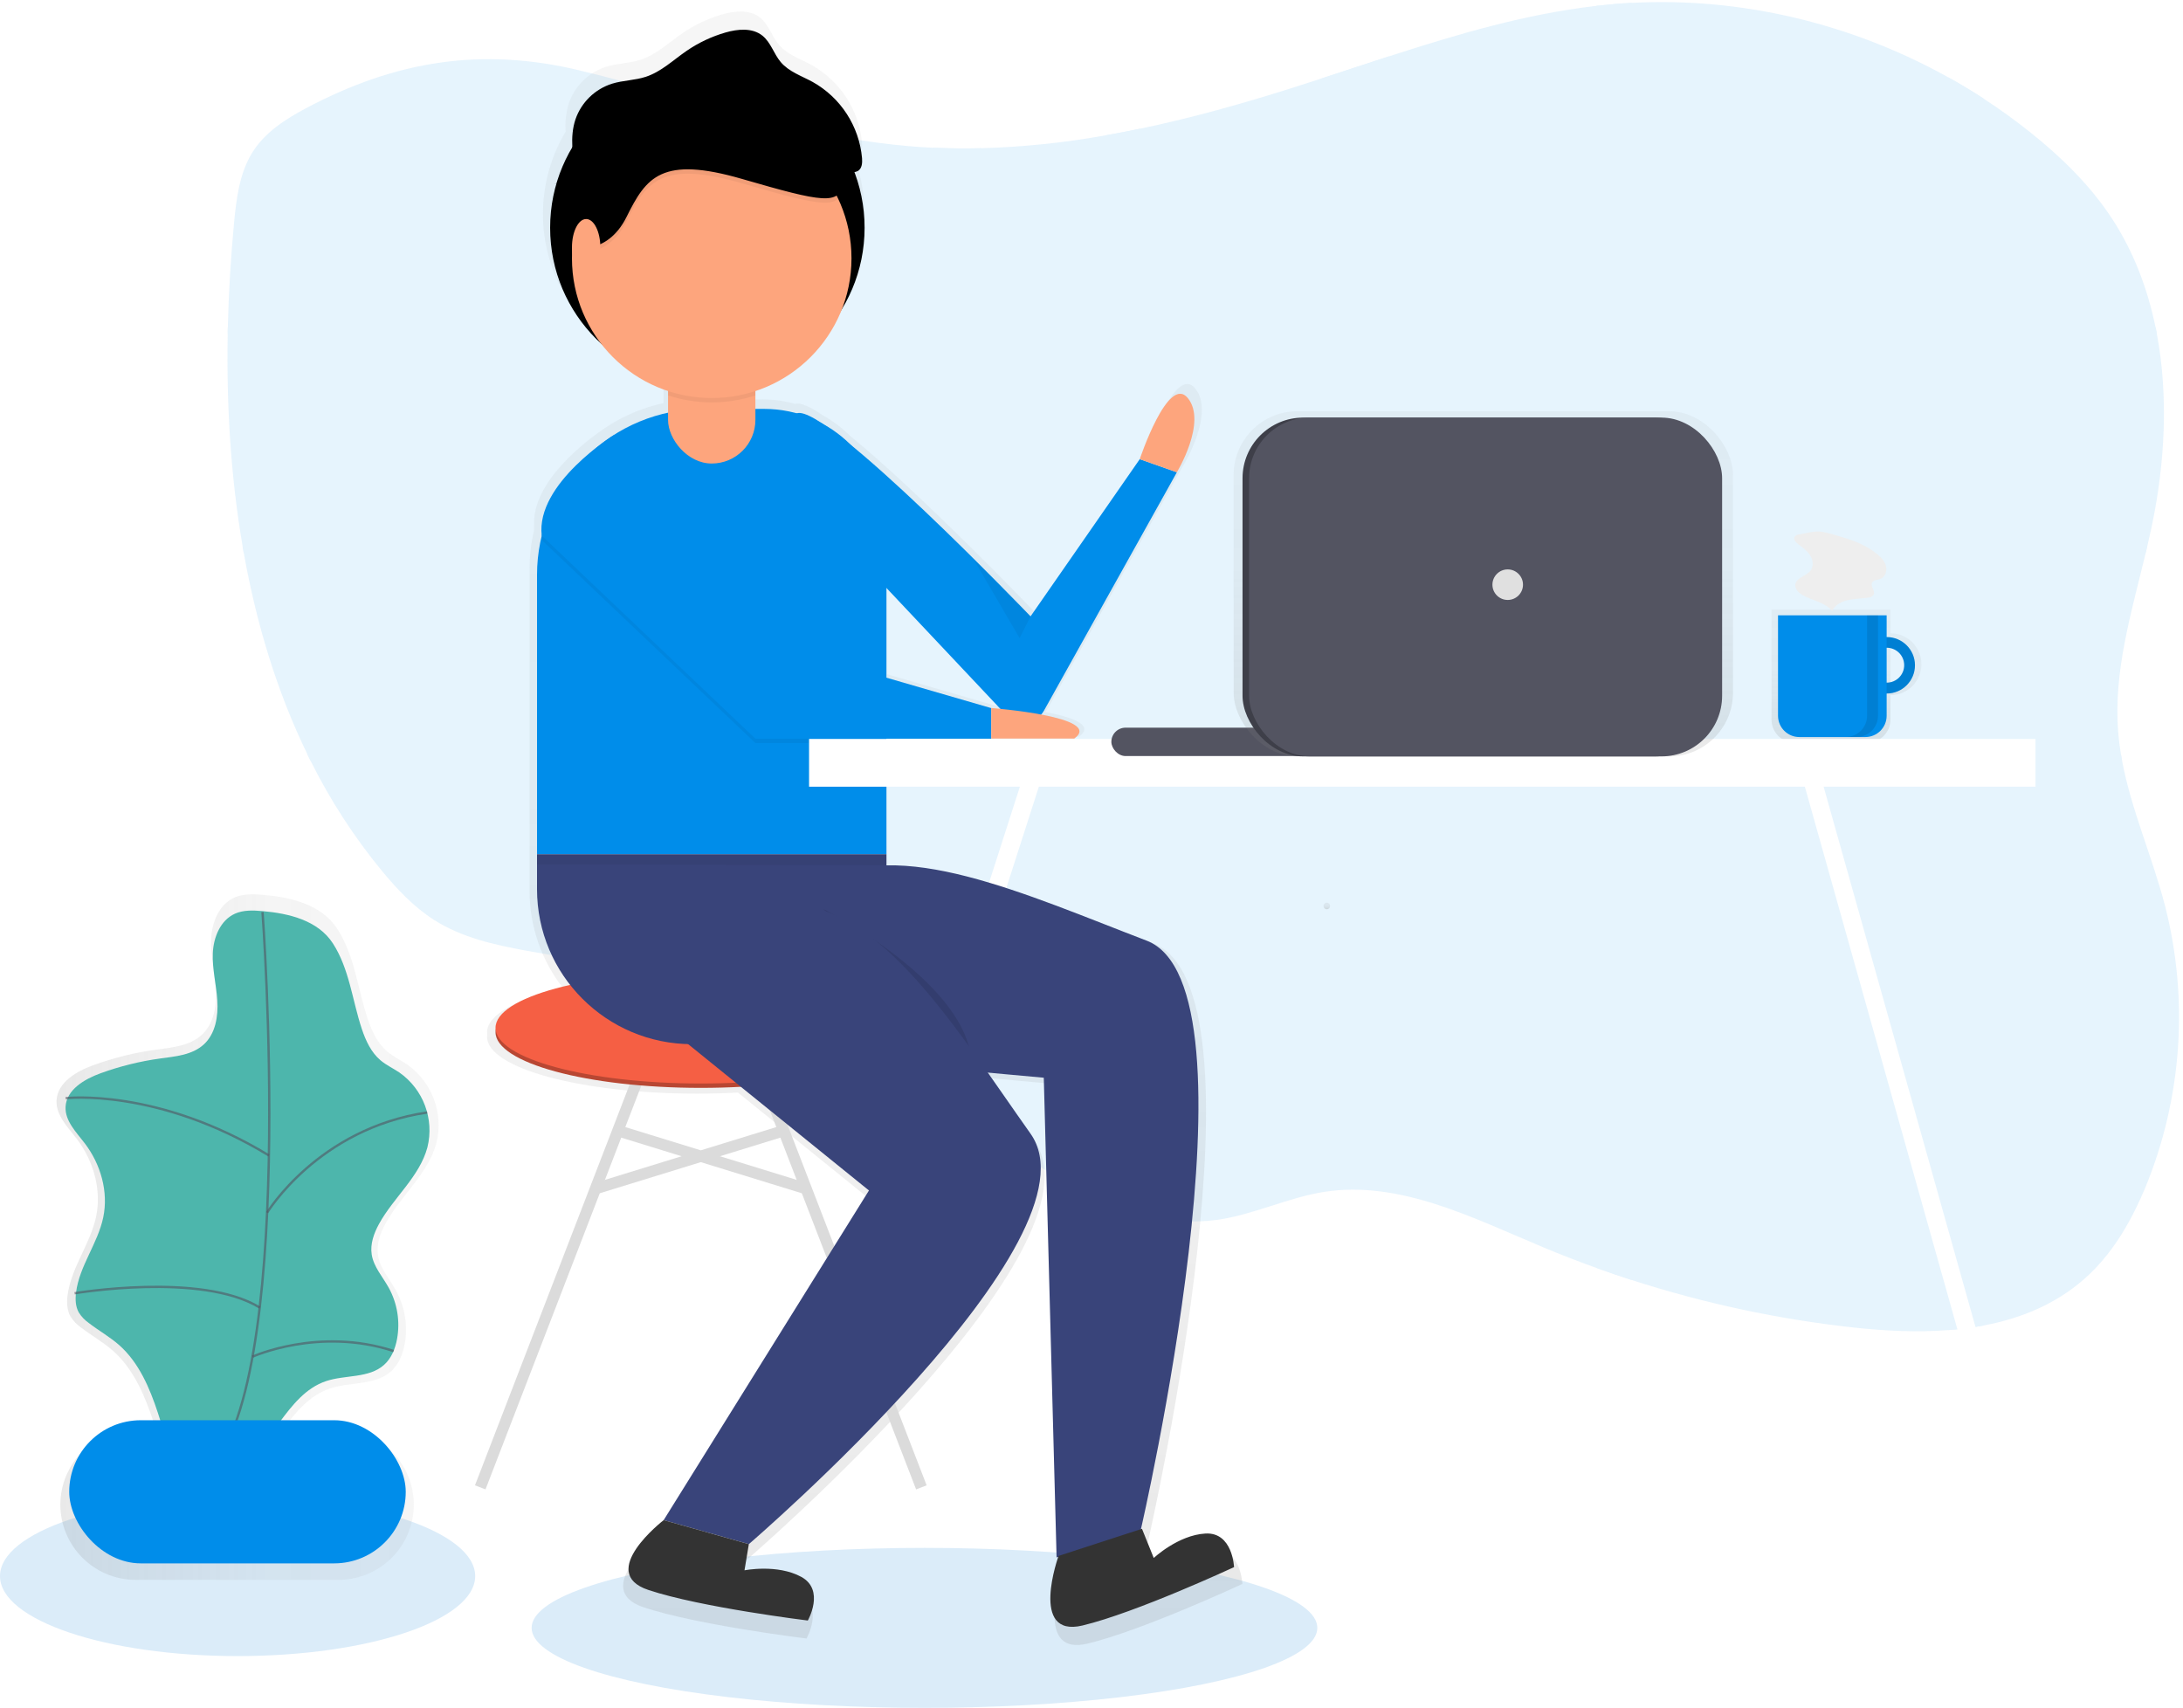 <?xml version="1.0" encoding="UTF-8"?> <svg xmlns="http://www.w3.org/2000/svg" width="464" height="363" viewBox="0 0 464 363"><defs><linearGradient id="login-a" x1="50.004%" x2="50.004%" y1="100%" y2="0%"><stop offset="0%" stop-color="gray" stop-opacity=".25"></stop><stop offset="54%" stop-color="gray" stop-opacity=".12"></stop><stop offset="100%" stop-color="gray" stop-opacity=".1"></stop></linearGradient><linearGradient id="login-b" x1="50.006%" x2="50.006%" y1="99.997%" y2=".006%"><stop offset="0%" stop-color="gray" stop-opacity=".25"></stop><stop offset="54%" stop-color="gray" stop-opacity=".12"></stop><stop offset="100%" stop-color="gray" stop-opacity=".1"></stop></linearGradient><linearGradient id="login-c" x1="-.016%" x2="100.035%" y1="49.987%" y2="49.987%"><stop offset="0%" stop-color="gray" stop-opacity=".25"></stop><stop offset="54%" stop-color="gray" stop-opacity=".12"></stop><stop offset="100%" stop-color="gray" stop-opacity=".1"></stop></linearGradient><linearGradient id="login-d" x1="50%" x2="50%" y1="100%" y2="0%"><stop offset="0%" stop-color="gray" stop-opacity=".25"></stop><stop offset="54%" stop-color="gray" stop-opacity=".12"></stop><stop offset="100%" stop-color="gray" stop-opacity=".1"></stop></linearGradient></defs><g fill="none" fill-rule="evenodd"><ellipse cx="196.5" cy="346" fill="#DBECF9" rx="83.5" ry="17"></ellipse><ellipse cx="50.5" cy="335" fill="#DBECF9" rx="50.5" ry="17"></ellipse><g fill="#008DEA" fill-rule="nonzero" opacity=".1" transform="translate(48)"><path d="M408.061,252.246 C405.224,259.085 401.502,265.64 396.292,270.668 C389.945,276.794 382.062,280.136 373.621,281.734 C371.133,282.198 368.621,282.523 366.096,282.708 C359.426,283.221 352.596,282.88 346.046,282.168 C330,280.416 314.175,277.03 298.818,272.063 C296.295,271.248 293.787,270.391 291.293,269.491 C287.531,268.142 283.802,266.695 280.108,265.149 C265.059,258.859 249.501,250.839 233.491,253.326 C225.732,254.535 218.442,258.195 210.665,259.284 C205.207,260.001 199.66,259.607 194.359,258.124 C191.792,257.438 189.278,256.57 186.834,255.526 C181.327,253.132 176.087,250.165 171.201,246.674 C159.471,238.476 148.946,228.314 136.596,221.214 C122.981,213.384 107.91,209.662 92.555,206.886 C90.056,206.435 87.548,206.004 85.031,205.594 C77.927,204.421 70.805,203.337 63.785,202.053 C57.022,200.805 50.139,199.278 44.252,195.524 C40.051,192.846 36.519,189.137 33.279,185.229 C27.303,177.987 22.176,170.083 18,161.672 C17.779,161.23 17.562,160.787 17.349,160.345 C10.847,147.004 6.474,132.459 3.792,117.41 C3.712,116.968 3.637,116.525 3.562,116.082 C1.039,101.33 0.118,86.077 0.397,70.935 L0.423,69.607 C0.596,62.131 1.061,54.686 1.751,47.347 C2.247,42.186 2.911,36.831 5.584,32.493 C8.258,28.155 12.613,25.371 16.951,23.052 C36.134,12.84 54.508,9.999 75.125,14.947 C78.436,15.74 81.733,16.594 85.031,17.479 C87.54,18.152 90.05,18.847 92.555,19.546 C109.875,24.375 127.151,29.514 145.055,31.054 C146.784,31.205 148.515,31.32 150.247,31.4 C153.673,31.559 157.099,31.594 160.525,31.506 C169.35,31.258 178.144,30.353 186.834,28.797 C189.348,28.363 191.856,27.882 194.359,27.354 C205.159,25.101 215.861,22.096 226.391,18.772 C228.542,18.093 230.691,17.402 232.836,16.7 C237.669,15.12 242.503,13.509 247.345,11.942 C261.801,7.255 276.328,2.974 291.293,1.248 C292.574,1.104 293.854,0.975 295.135,0.863 C296.361,0.757 297.592,0.673 298.818,0.611 C322.033,-0.629 345.514,4.971 366.096,16.43 C368.652,17.85 371.16,19.36 373.621,20.963 C377.035,23.185 380.344,25.575 383.549,28.133 C390.118,33.378 396.266,39.349 400.949,46.524 C405.512,53.513 408.473,61.361 410.177,69.611 C410.27,70.054 410.359,70.497 410.438,70.939 C412.939,84.258 412.16,98.541 409.354,111.886 C409.057,113.285 408.743,114.688 408.416,116.087 C408.314,116.529 408.208,116.972 408.101,117.415 C405.074,130.034 401.205,142.618 402.214,155.52 C402.343,157.144 402.546,158.756 402.812,160.349 C402.887,160.792 402.962,161.234 403.047,161.677 C405.021,172.202 409.509,182.188 412.2,192.612 C417.252,212.419 415.801,233.326 408.061,252.246 Z"></path><path d="M373.621,70.939 L410.443,70.939 C410.363,70.497 410.275,70.054 410.182,69.611 L373.621,69.611 L373.621,20.963 C371.16,19.363 368.652,17.852 366.096,16.43 L366.096,69.611 L298.818,69.611 L298.818,0.611 C297.592,0.673 296.361,0.757 295.135,0.863 C293.909,0.969 292.572,1.102 291.293,1.248 L291.293,69.611 L195.244,69.611 L195.014,69.359 L247.345,11.938 C242.503,13.504 237.669,15.116 232.836,16.696 L194.359,58.918 L194.359,27.35 C191.853,27.875 189.345,28.356 186.834,28.793 L186.834,60.374 L160.525,31.501 C157.099,31.584 153.673,31.549 150.247,31.395 L184.842,69.359 L184.612,69.611 L92.547,69.611 L92.547,19.546 C90.041,18.847 87.532,18.152 85.022,17.479 L85.022,69.611 L0.415,69.611 L0.388,70.939 L85.031,70.939 L85.031,116.087 L3.553,116.087 C3.628,116.529 3.703,116.972 3.783,117.415 L85.031,117.415 L85.031,160.349 L17.34,160.349 C17.553,160.792 17.77,161.234 17.991,161.677 L85.031,161.677 L85.031,205.612 C87.545,206.025 90.053,206.456 92.555,206.904 L92.555,161.677 L186.834,161.677 L186.834,255.513 C189.278,256.556 191.792,257.425 194.359,258.111 L194.359,161.677 L291.293,161.677 L291.293,269.487 C293.79,270.39 296.298,271.247 298.818,272.058 L298.818,161.677 L366.096,161.677 L366.096,282.703 C368.621,282.518 371.133,282.193 373.621,281.73 L373.621,161.677 L403.047,161.677 C402.962,161.234 402.887,160.792 402.812,160.349 L373.599,160.349 L373.599,117.415 L408.079,117.415 C408.185,116.972 408.292,116.529 408.393,116.087 L373.621,116.087 L373.621,70.939 Z M366.096,70.939 L366.096,116.087 L298.818,116.087 L298.818,70.939 L366.096,70.939 Z M291.293,116.087 L194.359,116.087 L194.359,70.939 L291.293,70.939 L291.293,116.087 Z M92.555,70.939 L185.506,70.939 L186.834,72.148 L186.834,116.087 L92.555,116.087 L92.555,70.939 Z M92.555,160.349 L92.555,117.415 L186.834,117.415 L186.834,160.349 L92.555,160.349 Z M194.359,160.349 L194.359,117.415 L291.293,117.415 L291.293,160.349 L194.359,160.349 Z M366.096,160.349 L298.818,160.349 L298.818,117.415 L366.096,117.415 L366.096,160.349 Z"></path><path d="M333.75 39.849L333.165 39.849C333.583 39.608 333.851 39.172 333.878 38.69 333.878 37.778 332.758 37.03 331.39 37.03L313.951 37.03C312.583 37.03 311.459 37.778 311.459 38.69 311.459 39.606 312.583 40.354 313.951 40.354L314.535 40.354C314.118 40.596 313.85 41.032 313.823 41.514 313.823 42.293 314.637 42.952 315.726 43.129L310.698 43.129C309.326 43.129 308.206 43.877 308.206 44.789 308.206 45.701 309.326 46.453 310.698 46.453L328.141 46.453C329.514 46.453 330.633 45.705 330.633 44.789 330.633 44.01 329.819 43.355 328.726 43.178L333.75 43.178C335.117 43.178 336.237 42.43 336.237 41.514 336.237 40.597 335.117 39.849 333.75 39.849zM144.679 55.682L144.094 55.682C144.51 55.438 144.777 55.003 144.807 54.522 144.807 53.606 143.687 52.858 142.315 52.858L124.871 52.858C123.499 52.858 122.379 53.606 122.379 54.522 122.379 55.434 123.499 56.182 124.871 56.182L125.451 56.182C125.037 56.427 124.772 56.862 124.743 57.342 124.743 58.125 125.557 58.78 126.646 58.957L121.627 58.957C120.255 58.957 119.135 59.705 119.135 60.622 119.135 61.538 120.255 62.281 121.627 62.281L139.071 62.281C140.443 62.281 141.563 61.533 141.563 60.622 141.563 59.838 140.744 59.183 139.655 59.006L144.679 59.006C146.046 59.006 147.166 58.258 147.166 57.342 147.166 56.426 146.046 55.682 144.679 55.682zM360.51 123.43L359.926 123.43C360.341 123.185 360.608 122.751 360.639 122.27 360.639 121.358 359.519 120.61 358.147 120.61L340.703 120.61C339.331 120.61 338.211 121.358 338.211 122.27 338.211 123.182 339.331 123.93 340.703 123.93L341.283 123.93C340.868 124.174 340.603 124.609 340.575 125.09 340.575 125.869 341.389 126.528 342.478 126.705L337.454 126.705C336.087 126.705 334.967 127.453 334.967 128.365 334.967 129.277 336.087 130.029 337.454 130.029L354.902 130.029C356.27 130.029 357.394 129.281 357.394 128.365 357.394 127.586 356.576 126.931 355.487 126.754L360.51 126.754C361.878 126.754 362.998 126.006 362.998 125.09 362.998 124.173 361.878 123.43 360.51 123.43z"></path></g><g transform="translate(12 2)"><path fill="url(#login-a)" fill-rule="nonzero" d="M25.45,5.48 L25.45,0.422 L0.167,0.422 L0.167,23.803 C0.167,26.525 2.374,28.731 5.097,28.731 L20.521,28.731 C23.243,28.731 25.45,26.525 25.45,23.803 L25.45,18.611 C29.082,18.611 32.025,15.668 32.025,12.038 C32.025,8.409 29.082,5.466 25.45,5.466 L25.45,5.48 Z M25.45,16.096 L25.45,8.004 C26.928,7.954 28.316,8.714 29.07,9.985 C29.823,11.257 29.823,12.838 29.07,14.11 C28.316,15.382 26.928,16.142 25.45,16.092 L25.45,16.096 Z" opacity=".7" transform="translate(364.372 127.136)"></path><path fill="#008DEA" fill-rule="nonzero" d="M389.028,133.405 C385.713,133.405 383.026,136.091 383.026,139.404 C383.026,142.718 385.713,145.404 389.028,145.404 C392.343,145.404 395.03,142.718 395.03,139.404 C395.03,136.091 392.343,133.405 389.028,133.405 Z M389.028,143.098 C386.977,143.098 385.315,141.436 385.315,139.386 C385.315,137.336 386.977,135.674 389.028,135.674 C391.079,135.674 392.741,137.336 392.741,139.386 C392.741,141.436 391.079,143.098 389.028,143.098 Z"></path><path fill="#000" fill-rule="nonzero" d="M389.028,133.405 C385.713,133.405 383.026,136.091 383.026,139.404 C383.026,142.718 385.713,145.404 389.028,145.404 C392.343,145.404 395.03,142.718 395.03,139.404 C395.03,136.091 392.343,133.405 389.028,133.405 Z M389.028,143.098 C386.977,143.098 385.315,141.436 385.315,139.386 C385.315,137.336 386.977,135.674 389.028,135.674 C391.079,135.674 392.741,137.336 392.741,139.386 C392.741,141.436 391.079,143.098 389.028,143.098 Z" opacity=".1"></path><path fill="#008DEA" fill-rule="nonzero" d="M365.922,128.788 L389.01,128.788 L389.01,150.132 C389.01,152.63 386.983,154.656 384.484,154.656 L370.448,154.656 C367.948,154.656 365.922,152.63 365.922,150.132 L365.922,128.788 Z"></path><path fill="#000" fill-rule="nonzero" d="M384.851,128.788 L384.851,150.132 C384.851,151.326 384.376,152.47 383.532,153.314 C382.688,154.158 381.542,154.633 380.348,154.633 L382.669,154.633 C385.156,154.633 387.171,152.618 387.171,150.132 L387.171,128.788 L384.851,128.788 Z" opacity=".1"></path><path fill="#EEE" fill-rule="nonzero" d="M370.461,111.583 C370.061,111.595 369.686,111.786 369.44,112.102 C369.139,112.65 369.686,113.272 370.188,113.648 C371.116,114.344 372.086,115.04 372.717,116 C373.349,116.96 373.544,118.32 372.857,119.248 C371.961,120.464 369.816,120.728 369.607,122.222 C369.473,123.183 370.304,124.004 371.148,124.487 C373.228,125.679 375.911,125.995 377.415,127.86 C378.037,126.579 379.434,125.837 380.822,125.54 C382.21,125.243 383.653,125.248 385.064,125.034 C385.536,125.025 385.975,124.791 386.243,124.403 C386.638,123.605 385.514,122.644 385.904,121.846 C386.201,121.234 387.065,121.285 387.696,121.039 C388.726,120.64 389.149,119.318 388.856,118.255 C388.564,117.192 387.738,116.357 386.87,115.675 C384.549,113.819 381.717,112.757 378.872,111.963 C377.549,111.601 375.994,111.035 374.62,110.98 C373.246,110.924 371.789,111.36 370.461,111.583 Z"></path><path stroke="#FFF" stroke-width="3.84" d="M208.439,160.089 L160.166,310.425"></path><path fill="url(#login-b)" fill-rule="nonzero" d="M154.401,327.357 C148.464,327.7 143.172,332.674 143.172,332.674 L140.615,326.331 L140.406,326.401 C141.655,320.935 167.082,208.211 141.627,198.495 C122.071,191.029 101.328,181.791 85.073,182.134 L85.073,155.491 L107.859,155.491 L107.859,154.563 L125.896,154.563 C129.354,152.095 124.327,150.387 118.716,149.334 C118.945,149.072 119.147,148.787 119.319,148.485 L148.209,96.67 C148.209,96.67 154.856,85.756 150.581,80.536 C146.306,75.316 140.137,93.825 140.137,93.825 L116.404,127.99 C116.404,127.99 92.425,103.022 77.21,90.61 C75.519,88.934 73.611,87.492 71.538,86.323 C68.753,84.443 66.65,83.464 65.61,83.849 L65.582,83.849 C63.272,83.21 60.887,82.885 58.49,82.884 L56.591,82.884 L56.591,78.991 C65.203,76.149 72.1,69.617 75.404,61.174 C80.83,52.19 81.829,41.214 78.115,31.399 C78.398,31.365 78.67,31.27 78.913,31.12 C79.772,30.568 79.841,29.357 79.776,28.336 C79.143,21.396 75.129,15.213 69.045,11.809 C66.641,10.496 63.883,9.586 62.11,7.498 C60.588,5.703 59.947,3.192 58.1,1.726 C55.909,-0.014 52.743,0.283 50.056,1.063 C47.064,1.928 44.229,3.266 41.659,5.025 C38.753,7.016 36.126,9.572 32.78,10.677 C30.403,11.461 27.822,11.442 25.427,12.18 C21.702,13.359 18.754,16.231 17.481,19.924 C16.875,21.874 16.645,23.921 16.803,25.956 C15.347,28.388 14.2,30.993 13.391,33.71 L12.853,34.002 L13.373,33.77 C9.668,46.269 13.403,59.785 23,68.612 C26.717,73.449 31.803,77.057 37.598,78.968 L37.598,83.678 C33.463,84.569 29.519,86.184 25.947,88.448 C25.947,88.448 25.645,88.633 25.125,88.986 L24.968,89.093 C21.454,91.478 9.683,100.182 10.082,109.592 C10.082,109.954 10.082,110.318 10.082,110.683 C9.439,113.401 9.114,116.185 9.112,118.979 L9.112,187.294 C9.099,194.838 11.633,202.167 16.302,208.095 C6.396,210.313 0.084,213.663 0.084,217.426 C0.131,217.733 0.131,218.046 0.084,218.354 C0.084,225.035 20.043,230.455 44.704,230.455 C47.684,230.455 50.594,230.376 53.412,230.223 L81.262,252.755 L36.655,324.433 C36.655,324.433 21.941,335.82 33.332,339.62 C44.723,343.42 67.987,346.265 67.987,346.265 C67.987,346.265 71.784,339.62 66.562,336.776 C61.34,333.932 54.219,335.351 54.219,335.351 L55.148,329.658 C55.148,329.658 132.524,263.223 116.385,240.449 C113.299,236.092 110.212,231.596 107.102,227.17 L119.282,228.279 L122.067,332.567 L122.415,332.456 C121.719,334.507 116.798,349.967 127.706,347.35 C139.385,344.566 160.63,334.669 160.63,334.669 C160.63,334.669 160.337,327.013 154.401,327.357 Z M107.859,147.909 L85.073,141.297 L85.073,121.809 L109.836,148.067 C108.62,147.97 107.859,147.909 107.859,147.909 Z" opacity=".7" transform="translate(91.441)"></path><ellipse cx="138.35" cy="46.409" fill="#000" fill-rule="nonzero" rx="33.42" ry="33.408"></ellipse><path fill="#008DEA" fill-rule="nonzero" d="M176.412,122.969 L201.918,150.034 C203.006,151.191 204.581,151.76 206.158,151.564 C207.735,151.369 209.123,150.434 209.897,149.046 L238.146,98.382 L230.255,95.598 L207.047,129.006 C207.047,129.006 163.475,83.608 157.381,85.854 C151.286,88.1 176.412,122.969 176.412,122.969 Z"></path><path stroke="#DBDBDB" stroke-width="2.4" d="M127.674 216.697L90.076 314.137M146.241 216.697L183.838 314.137"></path><ellipse cx="136.957" cy="217.393" fill="#B84733" fill-rule="nonzero" rx="43.632" ry="11.832"></ellipse><ellipse cx="136.957" cy="216.465" fill="#F55F44" fill-rule="nonzero" rx="43.632" ry="11.832"></ellipse><path stroke="#DBDBDB" stroke-width="2.4" d="M118.595 238.102L159.762 250.783M155.315 238.102L114.148 250.783"></path><path fill="#008DEA" fill-rule="nonzero" d="M137.463,84.912 L150.418,84.912 C164.774,84.912 176.412,96.545 176.412,110.896 L176.412,179.568 L102.145,179.568 L102.145,120.227 C102.142,110.862 105.862,101.879 112.486,95.256 C119.11,88.633 128.095,84.912 137.463,84.912 Z"></path><path fill="#39447A" fill-rule="nonzero" d="M102.145,179.568 L176.412,179.568 L176.412,219.936 L135.101,219.936 C116.9,219.936 102.145,205.186 102.145,186.992 L102.145,179.568 Z"></path><path fill="#000" fill-rule="nonzero" d="M103.147,112.78 L148.561,155.932 L198.692,155.932 L198.692,149.436 L155.524,136.908 L118.599,91.324 C118.599,91.324 101.829,101.667 103.147,112.78 Z" opacity=".05"></path><path fill="#008DEA" fill-rule="nonzero" d="M103.147,111.852 L148.561,155.004 L198.692,155.004 L198.692,148.508 L155.524,135.98 L118.599,90.396 C118.599,90.396 101.829,100.739 103.147,111.852 Z"></path><path fill="#FDA57D" fill-rule="nonzero" d="M198.692 148.489C198.692 148.489 222.828 150.345 216.33 154.985L198.692 154.985 198.692 148.489zM230.255 95.593C230.255 95.593 236.289 77.497 240.467 82.601 244.644 87.705 238.146 98.377 238.146 98.377L230.255 95.593z"></path><polygon fill="#000" fill-rule="nonzero" points="102.145 179.577 102.145 181.74 176.412 181.897 176.412 179.577" opacity=".05"></polygon><path fill="#39447A" fill-rule="nonzero" d="M159.915,222.516 L209.859,227.068 L212.579,329.027 L230.464,323.208 C230.464,323.208 257.214,207.672 231.708,197.928 C206.202,188.184 178.63,175.364 162.171,185.818 C145.711,196.272 159.915,222.516 159.915,222.516 Z"></path><path fill="#000" fill-rule="nonzero" d="M162.951,191.177 C162.951,191.177 190.337,205.097 194.05,220.873" opacity=".1"></path><path fill="#39447A" fill-rule="nonzero" d="M133.708,219.481 L172.698,251.033 L129.066,321.097 L147.169,326.201 C147.169,326.201 222.828,261.241 207.047,238.969 C191.265,216.697 175.483,190.713 155.988,190.249 C136.493,189.785 133.708,219.481 133.708,219.481 Z"></path><polygon fill="#000" fill-rule="nonzero" points="194.978 116.937 204.726 133.641 207.047 129.001" opacity=".05"></polygon><path fill="#333" fill-rule="nonzero" d="M129.066 321.097C129.066 321.097 114.677 332.233 125.817 335.945 136.957 339.657 159.701 342.441 159.701 342.441 159.701 342.441 163.415 335.945 158.309 333.161 153.203 330.377 146.241 331.769 146.241 331.769L147.169 326.201 129.066 321.097zM212.997 328.712C212.997 328.712 206.675 346.232 218.103 343.495 229.531 340.757 250.298 331.092 250.298 331.092 250.298 331.092 250.015 323.617 244.208 323.951 238.401 324.285 233.23 329.148 233.23 329.148L230.728 322.944 212.997 328.712z"></path><rect width="18.567" height="27.84" x="129.995" y="68.681" fill="#FDA57D" fill-rule="nonzero" rx="9.283"></rect><path fill="#000" fill-rule="nonzero" d="M139.278,69.609 C134.151,69.609 129.995,73.764 129.995,78.889 L129.995,82.044 C136.025,84.027 142.532,84.027 148.561,82.044 L148.561,78.889 C148.561,76.428 147.583,74.068 145.842,72.327 C144.101,70.587 141.74,69.609 139.278,69.609 Z" opacity=".05"></path><ellipse cx="139.278" cy="52.905" fill="#FDA57D" fill-rule="nonzero" rx="29.707" ry="29.696"></ellipse><path fill="#000" fill-rule="nonzero" d="M109.571,51.555 C109.571,51.555 116.998,53.467 121.176,45.031 C125.353,36.596 128.602,31.993 145.776,36.976 C162.951,41.96 166.404,42.572 167.23,37.858 C167.797,34.638 161.688,26.81 157.761,22.179 C155.849,19.92 152.725,18.569 149.406,18.569 L129.995,18.569 L118.391,23.938 L109.571,31.608 L107.715,41.964 L109.571,51.555 Z" opacity=".05"></path><path fill="#000" fill-rule="nonzero" d="M109.571,50.627 C109.571,50.627 116.998,52.539 121.176,44.103 C125.353,35.668 128.602,31.065 145.776,36.048 C162.951,41.032 166.404,41.644 167.23,36.93 C167.797,33.71 161.688,25.882 157.761,21.251 C155.849,18.992 152.725,17.641 149.406,17.641 L129.995,17.641 L118.391,23.01 L109.571,30.68 L107.715,41.036 L109.571,50.627 Z"></path><ellipse cx="112.588" cy="50.585" fill="#FDA57D" fill-rule="nonzero" rx="3.017" ry="6.032"></ellipse><path fill="#000" fill-rule="nonzero" d="M110.43,35.064 C109.743,31.181 109.065,27.102 110.319,23.362 C111.563,19.751 114.446,16.942 118.089,15.79 C120.41,15.071 122.953,15.085 125.279,14.319 C128.551,13.243 131.118,10.742 133.963,8.793 C136.477,7.073 139.249,5.765 142.175,4.918 C144.802,4.157 147.898,3.865 150.042,5.568 C151.843,7.002 152.47,9.456 153.96,11.21 C155.696,13.252 158.388,14.138 160.741,15.423 C166.693,18.757 170.616,24.811 171.227,31.603 C171.306,32.601 171.227,33.784 170.382,34.322 C169.86,34.589 169.271,34.697 168.688,34.633 C156.814,34.461 144.927,34.294 133.105,33.204 C129.428,32.865 125.748,32.438 122.058,32.577 C116.356,32.803 110.789,34.376 105.812,37.166"></path><path fill="url(#login-c)" fill-rule="nonzero" d="M80.765,53.017 C82.332,46.692 79.848,40.056 74.513,36.313 C73.12,35.385 71.598,34.675 70.335,33.603 C68.219,31.821 67.007,29.19 66.135,26.559 C64.037,20.258 63.373,13.192 59.692,7.498 C56.341,2.315 49.819,0.798 44.031,0.283 C41.924,0.093 39.71,-0.005 37.783,0.868 C34.557,2.325 33.021,6.134 32.877,9.684 C32.733,13.233 33.652,16.709 33.884,20.235 C34.116,23.761 33.485,27.659 30.876,30.044 C28.268,32.429 24.541,32.721 21.082,33.199 C16.555,33.827 12.107,34.931 7.812,36.494 C4.205,37.807 0.19,40.173 0.019,44.006 C-0.121,47.138 2.409,49.639 4.307,52.13 C7.858,56.77 9.631,62.937 8.429,68.667 C7.204,74.5 3.105,79.506 2.358,85.422 C2.168,86.926 2.223,88.522 2.952,89.849 C3.531,90.783 4.294,91.59 5.194,92.22 C7.422,93.941 9.91,95.324 12.017,97.189 C16.413,101.082 18.794,106.729 20.628,112.307 C20.804,112.845 20.962,113.388 21.129,113.926 L16.808,113.926 C7.992,113.951 0.852,121.089 0.826,129.901 C0.852,138.714 7.992,145.851 16.808,145.877 L59.975,145.877 C68.791,145.851 75.931,138.714 75.956,129.901 C75.946,121.062 68.776,113.901 59.933,113.898 L48.116,113.898 C50.901,110.154 53.834,106.636 58.151,105.193 C62.468,103.75 67.69,104.6 71.078,101.588 C72.73,100.122 73.608,97.95 74.012,95.779 C74.727,91.846 74.058,87.786 72.118,84.29 C70.758,81.864 68.771,79.65 68.339,76.913 C67.973,74.565 68.804,72.184 69.969,70.101 C73.232,64.167 79.006,59.559 80.765,53.017 Z" opacity=".7" transform="translate(0 187.92)"></path><path fill="#4DB6AC" fill-rule="nonzero" d="M43.859,191.66 C41.854,191.479 39.747,191.386 37.909,192.217 C34.84,193.609 33.374,197.232 33.234,200.596 C33.095,203.96 33.972,207.283 34.191,210.647 C34.409,214.011 33.81,217.709 31.327,219.987 C28.843,222.265 25.292,222.534 22.002,222.989 C17.69,223.586 13.453,224.638 9.362,226.126 C5.927,227.374 2.103,229.634 1.936,233.281 C1.806,236.264 4.21,238.644 6.02,241.016 C9.404,245.456 11.089,251.307 9.942,256.764 C8.773,262.332 4.869,267.088 4.164,272.721 C3.983,274.15 4.034,275.672 4.73,276.934 C5.281,277.824 6.007,278.593 6.865,279.193 C8.986,280.831 11.354,282.149 13.363,283.926 C17.541,287.638 19.815,293.011 21.561,298.31 C23.277,303.535 24.622,308.875 25.585,314.29 C29.191,311.97 33.852,312.008 37.7,310.114 C45.892,306.101 48.649,294.464 57.301,291.554 C61.395,290.186 66.385,290.988 69.611,288.121 C71.185,286.729 72.02,284.659 72.396,282.59 C73.077,278.853 72.446,274.997 70.609,271.672 C69.314,269.352 67.42,267.264 67.007,264.647 C66.654,262.411 67.471,260.146 68.558,258.151 C71.667,252.5 77.168,248.115 78.844,241.883 C80.344,235.855 77.977,229.525 72.888,225.959 C71.575,225.072 70.103,224.4 68.896,223.379 C66.877,221.681 65.731,219.175 64.895,216.674 C62.895,210.675 62.263,203.942 58.759,198.522 C55.579,193.595 49.369,192.147 43.859,191.66 Z"></path><path stroke="#535461" stroke-width=".5" d="M43.799,191.864 C43.799,191.864 51.411,293.763 31.619,311.279" opacity=".6"></path><rect width="71.524" height="30.424" x="2.715" y="299.869" fill="#008DEA" fill-rule="nonzero" rx="15.212"></rect><path stroke="#535461" stroke-width=".5" d="M1.954 231.415C1.954 231.415 21.407 229.146 45.159 243.591M44.778 255.752C44.778 255.752 55.589 237.879 78.797 234.459M3.857 272.883C3.857 272.883 30.821 268.313 43.209 275.922M41.673 286.362C41.673 286.362 55.788 279.959 71.667 285.16" opacity=".6"></path><path fill="url(#login-d)" fill-rule="nonzero" d="M270.016,191.256 C270.4,191.256 270.712,190.945 270.712,190.56 C270.712,190.176 270.4,189.864 270.016,189.864 C269.631,189.864 269.319,190.176 269.319,190.56 C269.319,190.945 269.631,191.256 270.016,191.256 Z"></path><path stroke="#FFF" stroke-width="3.84" d="M372.179,160.089 L420.452,331.811"></path><rect width="260.681" height="10.152" x="159.966" y="155.06" fill="#FFF" fill-rule="nonzero"></rect><rect width="42.703" height="6.032" x="224.221" y="152.665" fill="#535461" fill-rule="nonzero" rx="3.016"></rect><rect width="106.137" height="73.358" x=".028" y=".037" fill="url(#login-d)" fill-rule="nonzero" opacity=".7" rx="13.546" transform="translate(250.186 85.376)"></rect><rect width="100.543" height="72.004" x="252.103" y="86.763" fill="#3E3F49" fill-rule="nonzero" rx="12.883"></rect><rect width="100.543" height="72.004" x="253.496" y="86.763" fill="#535461" fill-rule="nonzero" rx="12.883"></rect><ellipse cx="308.467" cy="122.273" fill="#E0E0E0" fill-rule="nonzero" rx="3.249" ry="3.248"></ellipse></g></g></svg> 